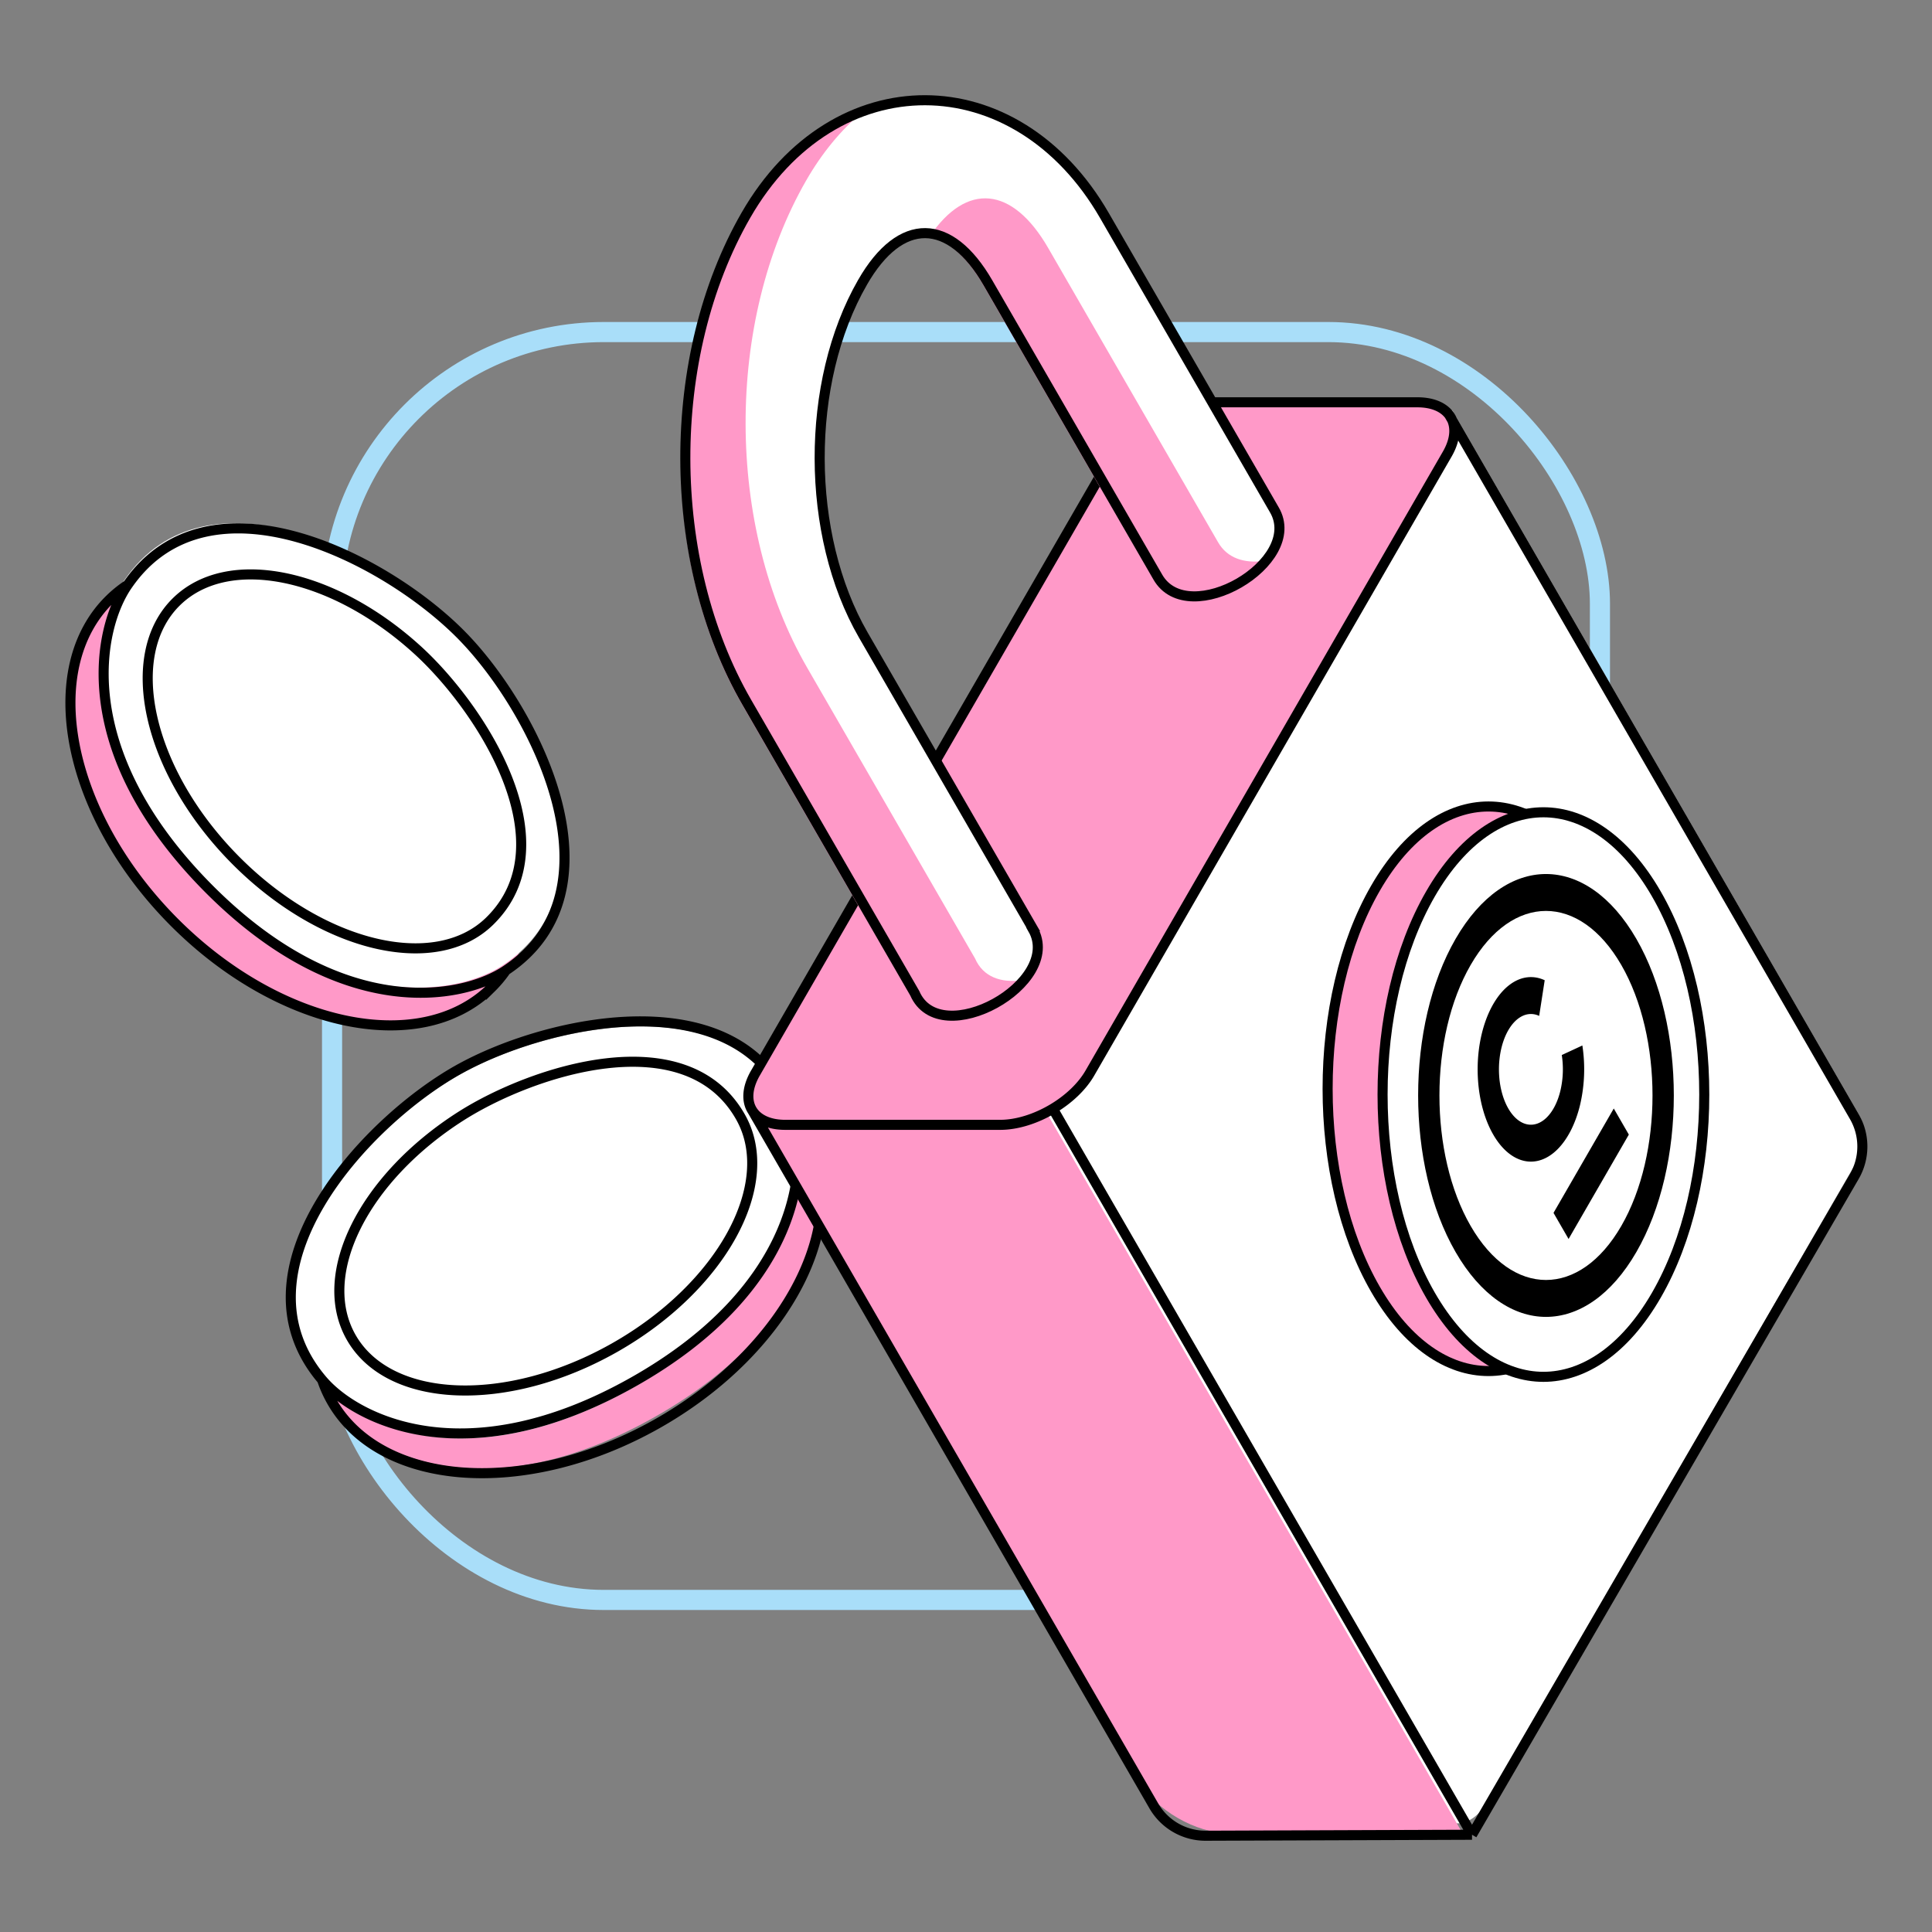 <svg width="192" height="192" viewBox="0 0 192 192" fill="none" xmlns="http://www.w3.org/2000/svg"><rect x="0" y="0" width="192" height="192" fill="#808080" stroke="none"/><rect x="33" y="33" width="126" height="126" rx="27" stroke="#A9DEF9" stroke-width="2"/><path d="M65.048 140.826c-16.591 9.369-27.575 3.786-30.936-.208-9.25-10.882 4.183-25.535 13.445-30.765 9.261-5.23 28.746-9.166 33.288 4.374 1.685 4.941.794 17.23-15.797 26.599z" fill="#FF99C8"/><path d="M63.048 137.826c-16.591 9.369-27.575 3.786-30.936-.208-9.25-10.882 4.183-25.535 13.445-30.765 9.261-5.23 28.746-9.166 33.288 4.374 1.685 4.941.794 17.23-15.797 26.599z" fill="#fff"/><path d="M32.01 137.123c.242.722.553 1.423.933 2.097 4.86 8.604 19.345 9.623 32.356 2.276 13.01-7.347 19.618-20.278 14.759-28.882a12.074 12.074 0 00-1.314-1.883M32.01 137.123c3.361 3.994 14.345 9.577 30.936.208s17.483-21.658 15.798-26.6M32.01 137.123c-9.25-10.882 4.184-25.535 13.445-30.765 9.262-5.23 28.747-9.166 33.289 4.373m-5.149.283c-5.43-9.617-20.71-4.618-27.838-.062-9.576 6.122-14.417 15.649-10.874 21.923 3.746 6.635 15.45 7.12 26.14 1.083 10.69-6.037 16.319-16.309 12.572-22.944z" stroke="#000"/><path d="M103.166 112.099l41.171-71.31 40.387 69.953a4.335 4.335 0 010 4.334l-36.949 63.996c-1.641 2.842-4.301 2.842-5.942 0l-38.667-66.973z" fill="#fff"/><path d="M74.684 110.303h29.162l41.5 71.88h-23.22c-3.282 0-7.273-2.304-8.914-5.146l-38.528-66.734z" fill="#FF99C8"/><path d="M110.588 45.126c1.641-2.842 5.632-5.146 8.914-5.146h21.353c1.5 0 2.592.48 3.179 1.274.698.944.683 2.328-.208 3.872l-35.514 61.512c-.793 1.374-2.136 2.623-3.682 3.546-1.652.986-3.536 1.601-5.232 1.601H78.045c-1.57 0-2.693-.527-3.258-1.388-.617-.939-.57-2.276.287-3.759l35.514-61.512z" fill="#FF99C8"/><path d="M74.787 110.397c.565.861 1.688 1.388 3.258 1.388h21.353c1.696 0 3.58-.615 5.232-1.601m-29.843.213c-.617-.939-.57-2.276.287-3.759l35.514-61.512c1.641-2.842 5.632-5.146 8.914-5.146h21.353c1.5 0 2.592.48 3.179 1.274m-69.247 69.143l39.874 69.064a5.942 5.942 0 005.169 2.971l26.457-.097m-41.657-72.151c1.546-.923 2.889-2.172 3.682-3.546l35.514-61.512c.891-1.544.906-2.928.208-3.872m-39.404 68.93l41.657 72.151m-2.253-141.08l40.248 69.711a5.941 5.941 0 01-.007 5.956l-37.988 65.413" stroke="#000"/><path d="M85.719 28.047c3.774-6.566 8.69-6.469 12.456.055l16.883 29.241c3.03 5.291 14.642-1.471 11.579-6.685l-16.883-29.242c-8.791-15.227-26.839-15.32-35.627-.033-8.076 14.047-8.014 34.38.083 48.404l16.696 28.918c2.532 5.837 14.782-1.02 11.749-6.352l.017-.01-16.883-29.241c-5.739-9.94-5.796-25.097-.07-35.055z" fill="#fff"/><path d="M101.51 97.418c-1.987.27-3.799-.296-4.611-2.168L80.203 66.332c-8.097-14.024-8.158-34.357-.082-48.404 1.572-2.735 3.44-4.977 5.499-6.729-4.587 1.578-8.835 5.055-11.932 10.443-8.076 14.047-8.015 34.38.082 48.404l16.696 28.918c1.776 4.094 8.333 1.944 11.044-1.546zM92.378 23.52c1.877.393 3.725 2.014 5.357 4.84l16.883 29.242c2.103 3.67 8.334 1.54 10.932-1.85-1.858.24-3.576-.253-4.499-1.864l-16.883-29.241c-3.548-6.147-8.116-6.588-11.79-1.128z" fill="#FF99C8"/><path d="M85.722 28.05c3.775-6.566 8.69-6.469 12.456.055l16.883 29.241c3.031 5.291 14.642-1.471 11.579-6.685L109.757 21.42C100.966 6.192 82.919 6.1 74.13 21.386c-8.075 14.047-8.014 34.38.083 48.404l16.696 28.918c2.532 5.837 14.782-1.02 11.749-6.352l.017-.01-16.883-29.241c-5.739-9.94-5.795-25.097-.07-35.055z" stroke="#000"/><path d="M159.145 88.26c3.165 5.482 4.762 12.697 4.762 19.94 0 7.243-1.597 14.458-4.762 19.939-3.166 5.485-7.246 8.113-11.223 8.113-3.977 0-8.057-2.628-11.223-8.113-3.165-5.481-4.762-12.696-4.762-19.939s1.597-14.458 4.762-19.94c3.166-5.484 7.246-8.112 11.223-8.112 3.977 0 8.057 2.629 11.223 8.112z" fill="#FF99C8" stroke="#000"/><path d="M164.606 88.837c3.165 5.481 4.762 12.697 4.762 19.939 0 7.243-1.597 14.458-4.762 19.94-3.166 5.484-7.246 8.112-11.223 8.112-3.977 0-8.057-2.628-11.223-8.112-3.165-5.482-4.762-12.697-4.762-19.94 0-7.242 1.597-14.458 4.762-19.94 3.166-5.483 7.246-8.112 11.223-8.112 3.977 0 8.057 2.629 11.223 8.113z" fill="#fff" stroke="#000"/><g style="mix-blend-mode:overlay" fill="#000"><path fill-rule="evenodd" clip-rule="evenodd" d="M161.124 121.832c4.134-7.161 4.134-18.772 0-25.934-4.135-7.161-10.838-7.161-14.973 0-4.135 7.162-4.135 18.773 0 25.934 4.135 7.161 10.838 7.161 14.973 0zm1.497 2.593c4.962-8.593 4.962-22.526 0-31.12-4.962-8.594-13.006-8.594-17.967 0-4.962 8.594-4.962 22.527 0 31.12 4.961 8.594 13.005 8.594 17.967 0z"/><path d="M157.253 103.899a15.526 15.526 0 01-.222 5.882c-.446 1.864-1.235 3.422-2.244 4.431-1.009 1.01-2.183 1.414-3.338 1.15-1.155-.263-2.228-1.179-3.052-2.607-.824-1.427-1.353-3.285-1.505-5.286-.152-2.001.081-4.034.664-5.782.582-1.748 1.482-3.114 2.558-3.886 1.077-.773 2.271-.908 3.396-.386l-.548 3.543c-.675-.313-1.391-.232-2.037.231-.646.464-1.186 1.283-1.536 2.332-.349 1.049-.489 2.268-.398 3.469.091 1.201.409 2.316.903 3.172.495.856 1.138 1.406 1.831 1.564.694.158 1.398-.084 2.003-.69.606-.605 1.079-1.54 1.346-2.659a9.31 9.31 0 00.134-3.529l2.045-.949zm-2.867 16.636l5.989-10.373 1.497 2.593-5.989 10.374-1.497-2.594z"/></g><path d="M17.195 91.548C3.851 77.948 6.401 65.893 9.39 61.612c8.116-11.75 25.747-2.568 33.196 5.024 7.449 7.593 16.294 25.395 4.391 33.287-4.337 2.906-16.438 5.226-29.782-8.375z" fill="#FF99C8"/><path d="M20.195 87.548C6.851 73.948 9.401 61.893 12.39 57.612c8.116-11.75 25.747-2.568 33.196 5.024 7.449 7.593 16.294 25.395 4.391 33.287-4.337 2.906-16.438 5.226-29.782-8.375z" fill="#fff"/><path d="M12.69 58.123c-.636.42-1.232.902-1.785 1.444-7.054 6.92-4.289 21.176 6.175 31.842 10.464 10.665 24.665 13.701 31.718 6.78a12.051 12.051 0 001.479-1.756m-37.588-38.31c-2.988 4.28-5.538 16.335 7.805 29.936 13.345 13.601 25.446 11.28 29.783 8.374m-37.588-38.31c8.117-11.75 25.748-2.568 33.197 5.024 7.448 7.593 16.294 25.395 4.39 33.286m-1.605-4.9c7.884-7.734-.9-21.2-7.145-26.905-8.392-7.666-18.848-9.876-23.991-4.83-5.439 5.337-2.878 16.767 5.72 25.53 8.598 8.763 19.977 11.542 25.416 6.205z" stroke="#000"/></svg>